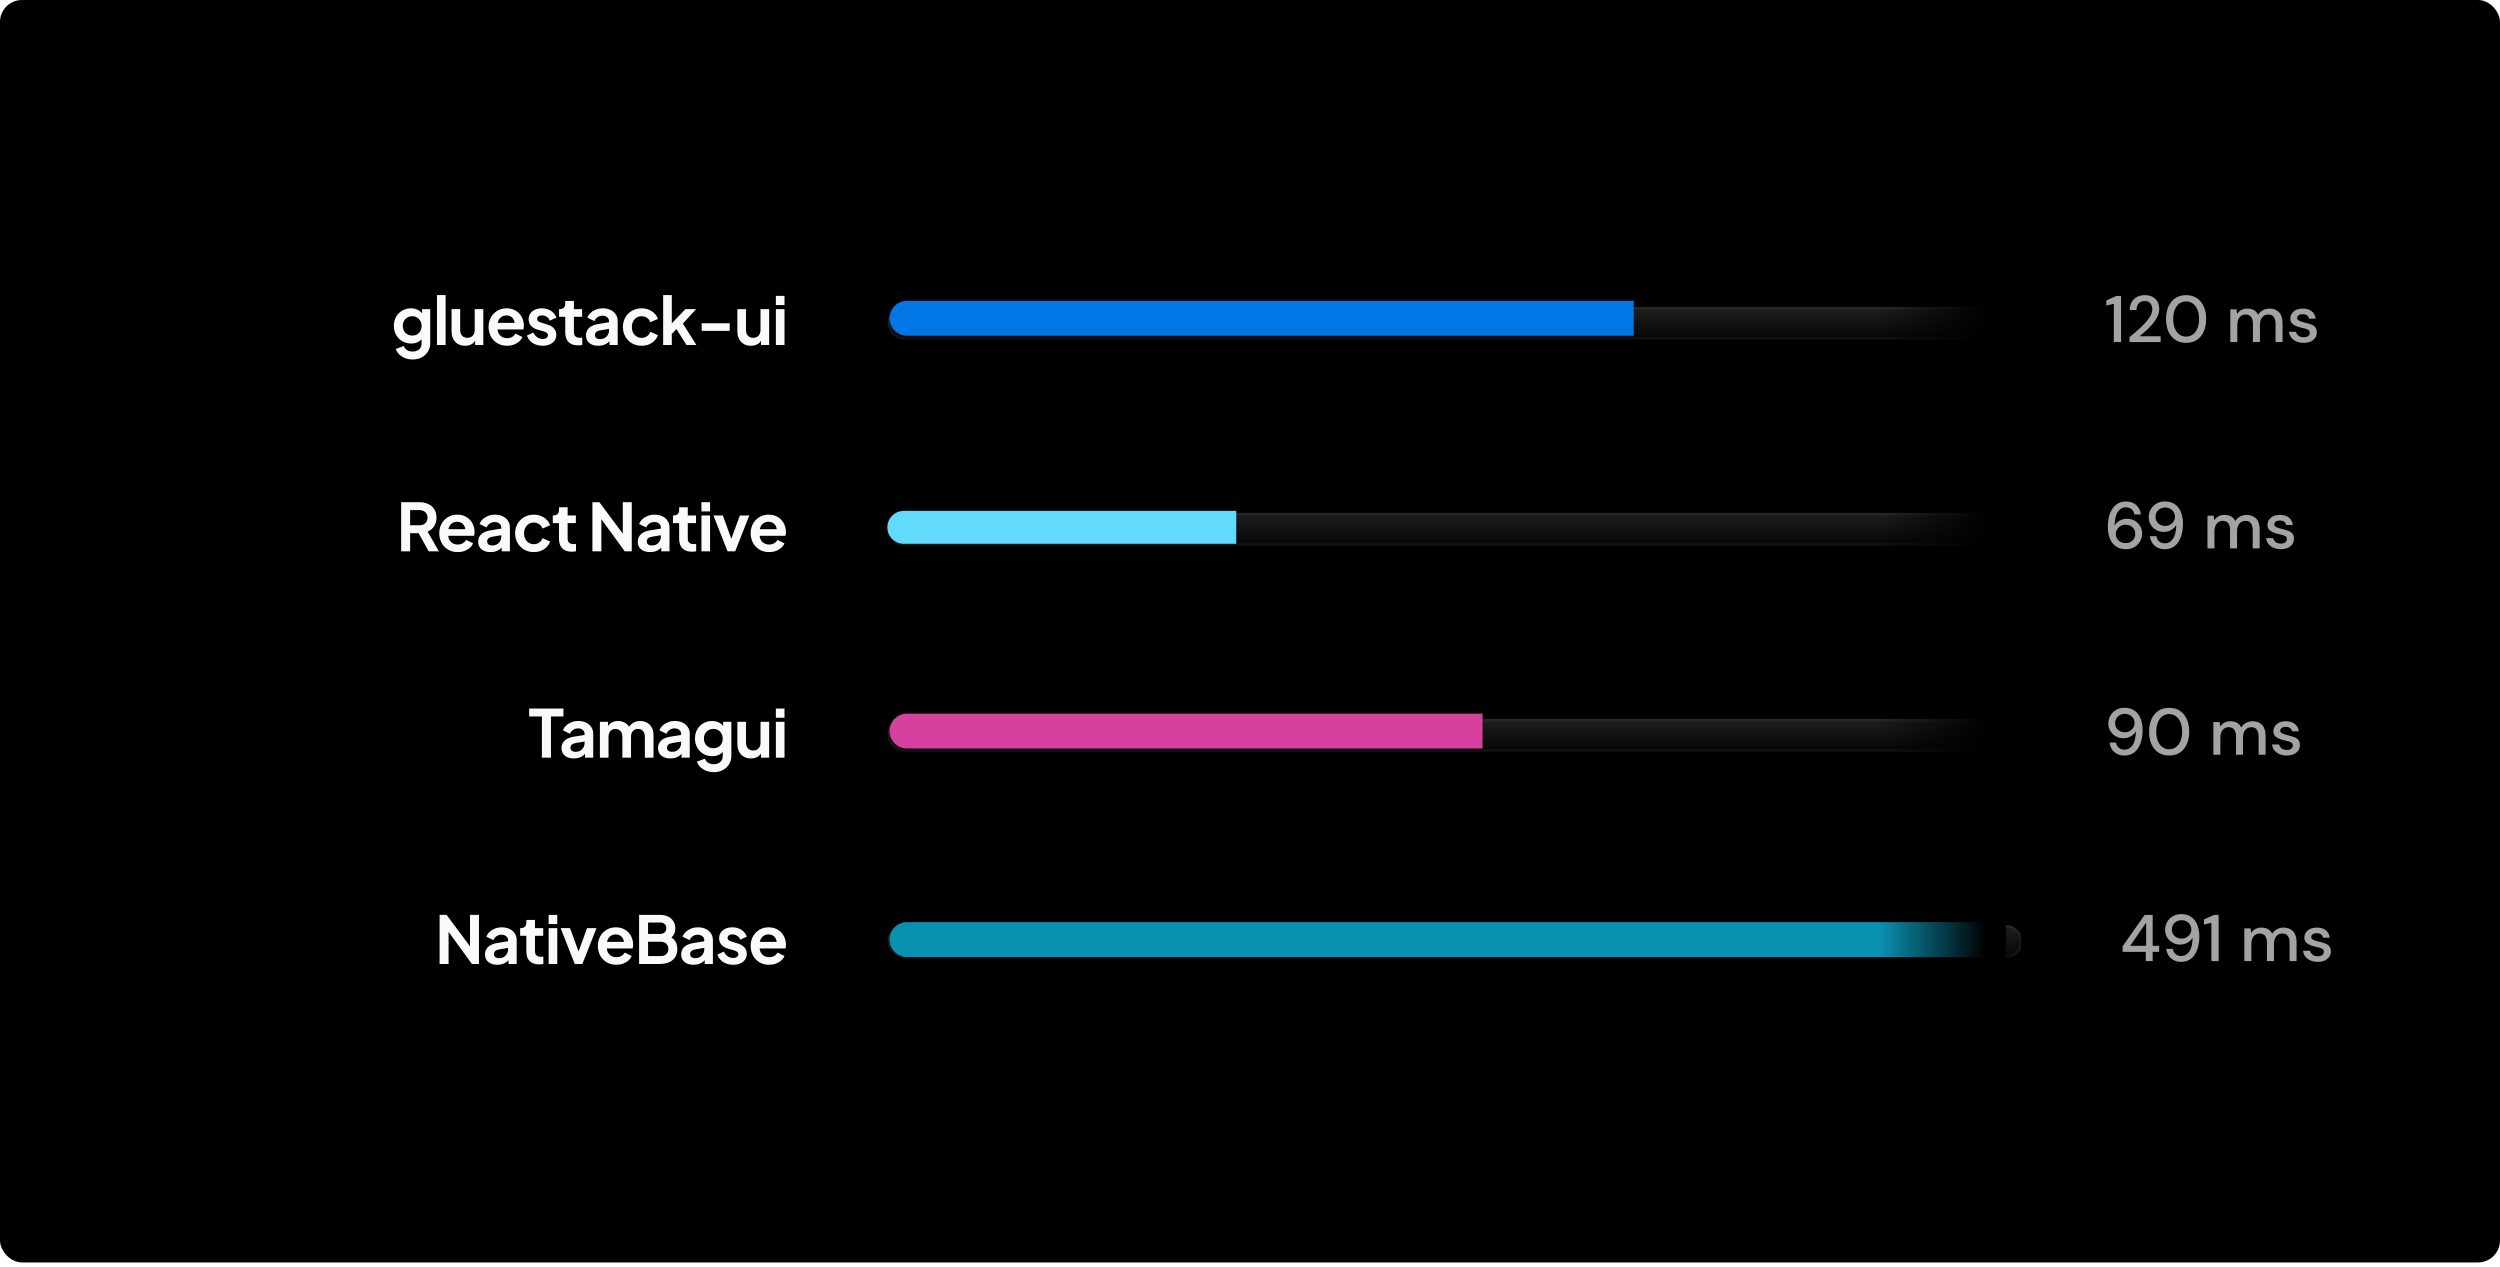 <svg width="430" height="218" viewBox="0 0 430 218" fill="none" xmlns="http://www.w3.org/2000/svg">
<rect width="430" height="217.14" rx="3.78" fill="black"/>
<path d="M70.983 61.83C70.522 61.83 70.095 61.755 69.702 61.603C69.309 61.452 68.968 61.24 68.681 60.968C68.401 60.704 68.197 60.39 68.069 60.027L69.452 59.505C69.543 59.793 69.721 60.023 69.985 60.197C70.257 60.379 70.59 60.469 70.983 60.469C71.286 60.469 71.55 60.413 71.777 60.299C72.011 60.186 72.193 60.019 72.322 59.8C72.45 59.589 72.514 59.331 72.514 59.029V57.623L72.798 57.963C72.586 58.333 72.303 58.613 71.947 58.802C71.592 58.991 71.187 59.086 70.734 59.086C70.159 59.086 69.645 58.953 69.192 58.689C68.738 58.424 68.382 58.061 68.125 57.6C67.868 57.139 67.74 56.621 67.74 56.046C67.74 55.464 67.868 54.946 68.125 54.493C68.382 54.039 68.734 53.684 69.18 53.427C69.626 53.162 70.133 53.03 70.7 53.03C71.161 53.03 71.565 53.128 71.913 53.325C72.269 53.514 72.563 53.79 72.798 54.153L72.594 54.527V53.166H74V59.029C74 59.566 73.868 60.046 73.603 60.469C73.346 60.893 72.991 61.225 72.537 61.467C72.091 61.709 71.573 61.83 70.983 61.83ZM70.915 57.714C71.233 57.714 71.509 57.645 71.743 57.509C71.985 57.366 72.174 57.169 72.31 56.92C72.446 56.67 72.514 56.383 72.514 56.058C72.514 55.74 72.442 55.457 72.299 55.207C72.163 54.95 71.974 54.75 71.732 54.606C71.497 54.462 71.225 54.391 70.915 54.391C70.605 54.391 70.326 54.462 70.076 54.606C69.826 54.75 69.63 54.95 69.486 55.207C69.35 55.457 69.282 55.74 69.282 56.058C69.282 56.375 69.35 56.659 69.486 56.908C69.63 57.158 69.823 57.354 70.065 57.498C70.314 57.642 70.598 57.714 70.915 57.714ZM75.161 59.335V50.75H76.646V59.335H75.161ZM79.991 59.471C79.515 59.471 79.099 59.365 78.744 59.154C78.396 58.942 78.127 58.647 77.939 58.269C77.757 57.891 77.666 57.449 77.666 56.942V53.166H79.152V56.818C79.152 57.075 79.201 57.301 79.299 57.498C79.405 57.687 79.553 57.838 79.742 57.952C79.938 58.057 80.157 58.11 80.399 58.11C80.641 58.11 80.857 58.057 81.046 57.952C81.235 57.838 81.382 57.683 81.488 57.487C81.594 57.29 81.647 57.056 81.647 56.784V53.166H83.132V59.335H81.726V58.122L81.851 58.337C81.707 58.715 81.469 58.999 81.136 59.188C80.811 59.377 80.43 59.471 79.991 59.471ZM87.213 59.471C86.578 59.471 86.022 59.328 85.546 59.04C85.069 58.753 84.699 58.364 84.434 57.872C84.169 57.381 84.037 56.837 84.037 56.239C84.037 55.619 84.169 55.071 84.434 54.595C84.706 54.111 85.073 53.729 85.534 53.449C86.003 53.17 86.525 53.03 87.099 53.03C87.583 53.03 88.006 53.109 88.369 53.268C88.74 53.427 89.053 53.646 89.311 53.926C89.568 54.205 89.764 54.527 89.9 54.89C90.036 55.245 90.104 55.631 90.104 56.046C90.104 56.152 90.097 56.262 90.082 56.375C90.074 56.489 90.055 56.587 90.025 56.67H85.262V55.536H89.186L88.483 56.069C88.551 55.721 88.532 55.411 88.426 55.139C88.328 54.867 88.161 54.651 87.927 54.493C87.7 54.334 87.424 54.255 87.099 54.255C86.789 54.255 86.513 54.334 86.271 54.493C86.029 54.644 85.844 54.871 85.716 55.173C85.595 55.468 85.549 55.827 85.579 56.251C85.549 56.629 85.598 56.965 85.727 57.26C85.863 57.547 86.06 57.77 86.317 57.929C86.581 58.088 86.884 58.167 87.224 58.167C87.564 58.167 87.851 58.095 88.086 57.952C88.328 57.808 88.517 57.615 88.653 57.373L89.855 57.963C89.734 58.258 89.545 58.519 89.288 58.745C89.031 58.972 88.725 59.15 88.369 59.279C88.022 59.407 87.636 59.471 87.213 59.471ZM93.351 59.471C92.694 59.471 92.119 59.316 91.627 59.006C91.144 58.689 90.811 58.262 90.63 57.725L91.741 57.192C91.9 57.54 92.119 57.812 92.399 58.008C92.686 58.205 93.004 58.303 93.351 58.303C93.624 58.303 93.839 58.243 93.998 58.122C94.156 58.001 94.236 57.842 94.236 57.645C94.236 57.525 94.202 57.426 94.134 57.351C94.073 57.267 93.986 57.199 93.873 57.147C93.767 57.086 93.65 57.037 93.521 56.999L92.512 56.715C91.99 56.564 91.594 56.334 91.321 56.024C91.057 55.714 90.924 55.347 90.924 54.924C90.924 54.546 91.019 54.217 91.208 53.937C91.404 53.65 91.673 53.427 92.013 53.268C92.361 53.109 92.758 53.03 93.204 53.03C93.786 53.03 94.3 53.17 94.746 53.449C95.192 53.729 95.51 54.122 95.699 54.629L94.565 55.162C94.459 54.882 94.281 54.659 94.032 54.493C93.782 54.326 93.502 54.243 93.193 54.243C92.943 54.243 92.746 54.3 92.603 54.413C92.459 54.527 92.387 54.674 92.387 54.856C92.387 54.969 92.418 55.067 92.478 55.151C92.539 55.234 92.622 55.302 92.728 55.355C92.841 55.408 92.969 55.457 93.113 55.502L94.1 55.797C94.606 55.948 94.996 56.175 95.268 56.477C95.548 56.78 95.688 57.15 95.688 57.589C95.688 57.959 95.589 58.288 95.393 58.575C95.196 58.855 94.924 59.074 94.576 59.233C94.228 59.392 93.82 59.471 93.351 59.471ZM99.415 59.403C98.719 59.403 98.179 59.214 97.793 58.836C97.415 58.451 97.226 57.91 97.226 57.215V54.493H96.16V53.166H96.273C96.576 53.166 96.81 53.087 96.977 52.928C97.143 52.769 97.226 52.538 97.226 52.236V51.76H98.712V53.166H100.129V54.493H98.712V57.135C98.712 57.339 98.746 57.513 98.814 57.657C98.889 57.8 99.003 57.91 99.154 57.986C99.313 58.061 99.513 58.099 99.755 58.099C99.808 58.099 99.868 58.095 99.936 58.088C100.012 58.08 100.084 58.073 100.152 58.065V59.335C100.046 59.35 99.925 59.365 99.789 59.381C99.653 59.396 99.528 59.403 99.415 59.403ZM102.909 59.471C102.478 59.471 102.104 59.4 101.787 59.256C101.469 59.112 101.223 58.908 101.049 58.643C100.876 58.371 100.789 58.057 100.789 57.702C100.789 57.362 100.864 57.059 101.015 56.795C101.167 56.523 101.401 56.296 101.719 56.114C102.036 55.933 102.437 55.804 102.921 55.729L104.939 55.4V56.534L103.204 56.829C102.909 56.882 102.69 56.976 102.546 57.112C102.403 57.248 102.331 57.426 102.331 57.645C102.331 57.857 102.41 58.027 102.569 58.156C102.735 58.277 102.94 58.337 103.181 58.337C103.491 58.337 103.764 58.273 103.998 58.144C104.24 58.008 104.425 57.823 104.554 57.589C104.69 57.354 104.758 57.097 104.758 56.818V55.23C104.758 54.965 104.652 54.746 104.44 54.572C104.236 54.391 103.964 54.3 103.624 54.3C103.306 54.3 103.023 54.387 102.773 54.561C102.531 54.727 102.354 54.95 102.24 55.23L101.027 54.64C101.148 54.315 101.337 54.035 101.594 53.801C101.858 53.559 102.168 53.37 102.524 53.234C102.879 53.098 103.265 53.03 103.68 53.03C104.187 53.03 104.633 53.124 105.019 53.313C105.404 53.495 105.703 53.752 105.915 54.084C106.134 54.41 106.243 54.791 106.243 55.23V59.335H104.837V58.281L105.155 58.258C104.996 58.523 104.807 58.745 104.588 58.927C104.368 59.101 104.119 59.237 103.839 59.335C103.559 59.426 103.25 59.471 102.909 59.471ZM110.361 59.471C109.749 59.471 109.197 59.331 108.705 59.052C108.221 58.764 107.84 58.379 107.56 57.895C107.28 57.404 107.14 56.852 107.14 56.239C107.14 55.627 107.28 55.079 107.56 54.595C107.84 54.111 108.221 53.729 108.705 53.449C109.197 53.17 109.749 53.03 110.361 53.03C110.799 53.03 111.208 53.109 111.586 53.268C111.964 53.419 112.289 53.631 112.561 53.903C112.841 54.168 113.041 54.485 113.162 54.856L111.858 55.423C111.745 55.113 111.552 54.863 111.28 54.674C111.015 54.485 110.709 54.391 110.361 54.391C110.036 54.391 109.745 54.47 109.488 54.629C109.238 54.788 109.042 55.007 108.898 55.287C108.754 55.566 108.683 55.888 108.683 56.251C108.683 56.613 108.754 56.935 108.898 57.215C109.042 57.494 109.238 57.714 109.488 57.872C109.745 58.031 110.036 58.11 110.361 58.11C110.716 58.11 111.026 58.016 111.291 57.827C111.556 57.638 111.745 57.385 111.858 57.067L113.162 57.657C113.041 58.005 112.845 58.318 112.572 58.598C112.3 58.87 111.975 59.086 111.597 59.245C111.219 59.396 110.807 59.471 110.361 59.471ZM114.063 59.335V50.75H115.548V56.375L114.981 56.205L117.884 53.166H119.733L117.453 55.65L119.778 59.335H118.077L116.059 56.137L116.943 55.956L115.083 57.952L115.548 57.044V59.335H114.063ZM120.687 56.908V55.604H125.507V56.908H120.687ZM129.154 59.471C128.678 59.471 128.262 59.365 127.907 59.154C127.559 58.942 127.291 58.647 127.102 58.269C126.92 57.891 126.829 57.449 126.829 56.942V53.166H128.315V56.818C128.315 57.075 128.364 57.301 128.462 57.498C128.568 57.687 128.716 57.838 128.905 57.952C129.101 58.057 129.321 58.11 129.562 58.11C129.804 58.11 130.02 58.057 130.209 57.952C130.398 57.838 130.545 57.683 130.651 57.487C130.757 57.29 130.81 57.056 130.81 56.784V53.166H132.296V59.335H130.889V58.122L131.014 58.337C130.87 58.715 130.632 58.999 130.3 59.188C129.975 59.377 129.593 59.471 129.154 59.471ZM133.45 59.335V53.166H134.935V59.335H133.45ZM133.45 52.474V50.886H134.935V52.474H133.45Z" fill="#FAFAFA"/>
<g clip-path="url(#clip0_12265_36028)">
<g filter="url(#filter0_i_12265_36028)">
<rect x="152.626" y="52.307" width="192.319" height="5.67" rx="2.835" fill="url(#paint0_linear_12265_36028)"/>
<rect x="152.863" y="52.543" width="191.846" height="5.198" rx="2.599" stroke="white" stroke-opacity="0.04" stroke-width="0.473"/>
</g>
<path d="M153.001 54.744C153.001 53.087 154.345 51.744 156.001 51.744H281.001V57.744H156.001C154.345 57.744 153.001 56.401 153.001 54.744Z" fill="#0177E5"/>
</g>
<path d="M363.578 58.835V52.258L362.296 52.553V51.668L364.054 50.897H364.825V58.835H363.578ZM366.279 58.835V57.973C366.793 57.565 367.285 57.153 367.754 56.737C368.222 56.321 368.638 55.913 369.001 55.512C369.372 55.104 369.663 54.707 369.874 54.322C370.086 53.928 370.192 53.55 370.192 53.188C370.192 52.946 370.15 52.719 370.067 52.507C369.984 52.288 369.848 52.114 369.659 51.985C369.47 51.849 369.217 51.781 368.899 51.781C368.423 51.781 368.064 51.932 367.822 52.235C367.587 52.537 367.474 52.9 367.481 53.324H366.313C366.321 52.764 366.438 52.295 366.665 51.917C366.899 51.539 367.209 51.252 367.595 51.056C367.988 50.859 368.43 50.761 368.922 50.761C369.67 50.761 370.267 50.972 370.714 51.396C371.167 51.812 371.394 52.394 371.394 53.142C371.394 53.588 371.284 54.031 371.065 54.469C370.853 54.908 370.574 55.331 370.226 55.739C369.886 56.14 369.519 56.518 369.126 56.873C368.733 57.229 368.358 57.55 368.003 57.837H371.632V58.835H366.279ZM376.015 58.971C375.297 58.971 374.677 58.801 374.155 58.461C373.641 58.113 373.244 57.633 372.964 57.021C372.692 56.401 372.556 55.682 372.556 54.866C372.556 54.049 372.692 53.335 372.964 52.723C373.244 52.103 373.641 51.623 374.155 51.282C374.677 50.934 375.297 50.761 376.015 50.761C376.733 50.761 377.349 50.934 377.863 51.282C378.377 51.623 378.771 52.103 379.043 52.723C379.322 53.335 379.462 54.049 379.462 54.866C379.462 55.682 379.322 56.401 379.043 57.021C378.771 57.633 378.377 58.113 377.863 58.461C377.349 58.801 376.733 58.971 376.015 58.971ZM376.015 57.894C376.446 57.894 376.827 57.773 377.16 57.531C377.5 57.289 377.765 56.941 377.954 56.488C378.143 56.034 378.238 55.493 378.238 54.866C378.238 54.239 378.143 53.698 377.954 53.244C377.765 52.791 377.5 52.443 377.16 52.201C376.827 51.959 376.446 51.838 376.015 51.838C375.576 51.838 375.191 51.959 374.858 52.201C374.525 52.443 374.265 52.791 374.075 53.244C373.886 53.698 373.792 54.239 373.792 54.866C373.792 55.493 373.886 56.034 374.075 56.488C374.265 56.941 374.525 57.289 374.858 57.531C375.191 57.773 375.576 57.894 376.015 57.894ZM383.614 58.835V53.21H384.68L384.782 54.004C384.964 53.717 385.202 53.49 385.497 53.324C385.799 53.157 386.147 53.074 386.54 53.074C387.432 53.074 388.052 53.426 388.4 54.129C388.604 53.804 388.876 53.547 389.216 53.358C389.564 53.169 389.938 53.074 390.339 53.074C391.042 53.074 391.594 53.286 391.995 53.709C392.396 54.133 392.596 54.764 392.596 55.603V58.835H391.394V55.728C391.394 54.639 390.978 54.095 390.146 54.095C389.723 54.095 389.375 54.254 389.103 54.571C388.838 54.889 388.706 55.342 388.706 55.932V58.835H387.504V55.728C387.504 54.639 387.084 54.095 386.245 54.095C385.829 54.095 385.485 54.254 385.213 54.571C384.949 54.889 384.816 55.342 384.816 55.932V58.835H383.614ZM396.248 58.971C395.537 58.971 394.951 58.797 394.49 58.45C394.029 58.102 393.764 57.641 393.696 57.066H394.91C394.97 57.323 395.114 57.546 395.341 57.735C395.567 57.917 395.866 58.007 396.236 58.007C396.599 58.007 396.864 57.932 397.03 57.781C397.197 57.629 397.28 57.455 397.28 57.259C397.28 56.972 397.163 56.779 396.928 56.681C396.701 56.575 396.384 56.48 395.976 56.397C395.658 56.329 395.341 56.238 395.023 56.125C394.713 56.011 394.452 55.853 394.241 55.648C394.036 55.437 393.934 55.153 393.934 54.798C393.934 54.306 394.123 53.898 394.501 53.573C394.879 53.24 395.409 53.074 396.089 53.074C396.717 53.074 397.223 53.225 397.609 53.528C398.002 53.83 398.232 54.257 398.3 54.809H397.144C397.106 54.567 396.993 54.378 396.804 54.242C396.622 54.106 396.376 54.038 396.066 54.038C395.764 54.038 395.53 54.102 395.363 54.231C395.197 54.352 395.114 54.511 395.114 54.707C395.114 54.904 395.227 55.059 395.454 55.172C395.688 55.286 395.995 55.388 396.373 55.478C396.751 55.562 397.098 55.66 397.416 55.773C397.741 55.879 398.002 56.038 398.198 56.249C398.395 56.461 398.493 56.771 398.493 57.179C398.501 57.694 398.3 58.121 397.892 58.461C397.492 58.801 396.943 58.971 396.248 58.971Z" fill="#A3A3A3"/>
<path d="M69 94.825V86.376H72.141C72.716 86.376 73.223 86.482 73.661 86.694C74.107 86.898 74.455 87.201 74.704 87.601C74.954 87.994 75.079 88.474 75.079 89.041C75.079 89.624 74.939 90.119 74.659 90.527C74.387 90.935 74.016 91.238 73.548 91.434L75.487 94.825H73.74L71.665 91.117L72.663 91.707H70.542V94.825H69ZM70.542 90.346H72.164C72.444 90.346 72.686 90.293 72.89 90.187C73.094 90.073 73.253 89.918 73.366 89.722C73.48 89.525 73.536 89.299 73.536 89.041C73.536 88.777 73.48 88.55 73.366 88.361C73.253 88.164 73.094 88.013 72.89 87.907C72.686 87.794 72.444 87.737 72.164 87.737H70.542V90.346ZM78.729 94.961C78.094 94.961 77.538 94.818 77.062 94.53C76.585 94.243 76.215 93.854 75.95 93.362C75.686 92.871 75.553 92.326 75.553 91.729C75.553 91.109 75.686 90.561 75.95 90.085C76.222 89.601 76.589 89.219 77.05 88.939C77.519 88.66 78.041 88.52 78.615 88.52C79.099 88.52 79.523 88.599 79.885 88.758C80.256 88.917 80.57 89.136 80.827 89.416C81.084 89.695 81.28 90.017 81.416 90.38C81.553 90.735 81.621 91.121 81.621 91.536C81.621 91.642 81.613 91.752 81.598 91.865C81.59 91.979 81.572 92.077 81.541 92.16H76.778V91.026H80.702L79.999 91.559C80.067 91.211 80.048 90.901 79.942 90.629C79.844 90.357 79.678 90.141 79.443 89.983C79.216 89.824 78.941 89.745 78.615 89.745C78.305 89.745 78.029 89.824 77.787 89.983C77.546 90.134 77.36 90.361 77.232 90.663C77.111 90.958 77.066 91.317 77.096 91.74C77.066 92.119 77.115 92.455 77.243 92.75C77.379 93.037 77.576 93.26 77.833 93.419C78.097 93.578 78.4 93.657 78.74 93.657C79.08 93.657 79.368 93.585 79.602 93.442C79.844 93.298 80.033 93.105 80.169 92.863L81.371 93.453C81.25 93.748 81.061 94.009 80.804 94.236C80.547 94.462 80.241 94.64 79.885 94.769C79.538 94.897 79.152 94.961 78.729 94.961ZM84.369 94.961C83.938 94.961 83.564 94.889 83.246 94.746C82.929 94.602 82.683 94.398 82.509 94.133C82.335 93.861 82.248 93.547 82.248 93.192C82.248 92.852 82.324 92.549 82.475 92.285C82.626 92.013 82.861 91.786 83.178 91.604C83.496 91.423 83.897 91.294 84.38 91.219L86.399 90.89V92.024L84.664 92.319C84.369 92.372 84.15 92.466 84.006 92.602C83.862 92.739 83.791 92.916 83.791 93.135C83.791 93.347 83.87 93.517 84.029 93.646C84.195 93.767 84.399 93.827 84.641 93.827C84.951 93.827 85.223 93.763 85.458 93.634C85.7 93.498 85.885 93.313 86.013 93.079C86.15 92.844 86.218 92.587 86.218 92.308V90.72C86.218 90.455 86.112 90.236 85.9 90.062C85.696 89.881 85.424 89.79 85.084 89.79C84.766 89.79 84.483 89.877 84.233 90.051C83.991 90.217 83.813 90.44 83.7 90.72L82.487 90.13C82.608 89.805 82.796 89.525 83.054 89.291C83.318 89.049 83.628 88.86 83.984 88.724C84.339 88.588 84.724 88.52 85.14 88.52C85.647 88.52 86.093 88.614 86.478 88.803C86.864 88.985 87.163 89.242 87.374 89.575C87.594 89.9 87.703 90.281 87.703 90.72V94.825H86.297V93.77L86.615 93.748C86.456 94.012 86.267 94.236 86.047 94.417C85.828 94.591 85.579 94.727 85.299 94.825C85.019 94.916 84.709 94.961 84.369 94.961ZM91.821 94.961C91.208 94.961 90.656 94.821 90.165 94.542C89.681 94.254 89.299 93.869 89.02 93.385C88.74 92.894 88.6 92.342 88.6 91.729C88.6 91.117 88.74 90.569 89.02 90.085C89.299 89.601 89.681 89.219 90.165 88.939C90.656 88.66 91.208 88.52 91.821 88.52C92.259 88.52 92.668 88.599 93.046 88.758C93.424 88.909 93.749 89.121 94.021 89.393C94.301 89.658 94.501 89.975 94.622 90.346L93.318 90.913C93.204 90.603 93.011 90.353 92.739 90.164C92.475 89.975 92.169 89.881 91.821 89.881C91.496 89.881 91.205 89.96 90.948 90.119C90.698 90.278 90.501 90.497 90.358 90.777C90.214 91.056 90.142 91.378 90.142 91.74C90.142 92.103 90.214 92.425 90.358 92.704C90.501 92.984 90.698 93.204 90.948 93.362C91.205 93.521 91.496 93.6 91.821 93.6C92.176 93.6 92.486 93.506 92.751 93.317C93.015 93.128 93.204 92.875 93.318 92.557L94.622 93.147C94.501 93.495 94.304 93.808 94.032 94.088C93.76 94.36 93.435 94.576 93.057 94.734C92.679 94.886 92.267 94.961 91.821 94.961ZM98.335 94.893C97.639 94.893 97.099 94.704 96.713 94.326C96.335 93.941 96.146 93.4 96.146 92.704V89.983H95.08V88.656H95.194C95.496 88.656 95.73 88.576 95.897 88.418C96.063 88.259 96.146 88.028 96.146 87.726V87.25H97.632V88.656H99.049V89.983H97.632V92.625C97.632 92.829 97.666 93.003 97.734 93.147C97.809 93.29 97.923 93.4 98.074 93.476C98.233 93.551 98.433 93.589 98.675 93.589C98.728 93.589 98.788 93.585 98.856 93.578C98.932 93.57 99.004 93.563 99.072 93.555V94.825C98.966 94.84 98.845 94.855 98.709 94.871C98.573 94.886 98.448 94.893 98.335 94.893ZM101.894 94.825V86.376H103.096L107.746 92.636L107.122 92.761V86.376H108.664V94.825H107.451L102.869 88.52L103.436 88.395V94.825H101.894ZM111.819 94.961C111.388 94.961 111.014 94.889 110.697 94.746C110.379 94.602 110.133 94.398 109.959 94.133C109.785 93.861 109.699 93.547 109.699 93.192C109.699 92.852 109.774 92.549 109.925 92.285C110.077 92.013 110.311 91.786 110.628 91.604C110.946 91.423 111.347 91.294 111.831 91.219L113.849 90.89V92.024L112.114 92.319C111.819 92.372 111.6 92.466 111.456 92.602C111.313 92.739 111.241 92.916 111.241 93.135C111.241 93.347 111.32 93.517 111.479 93.646C111.645 93.767 111.849 93.827 112.091 93.827C112.401 93.827 112.674 93.763 112.908 93.634C113.15 93.498 113.335 93.313 113.464 93.079C113.6 92.844 113.668 92.587 113.668 92.308V90.72C113.668 90.455 113.562 90.236 113.35 90.062C113.146 89.881 112.874 89.79 112.534 89.79C112.216 89.79 111.933 89.877 111.683 90.051C111.441 90.217 111.264 90.44 111.15 90.72L109.937 90.13C110.058 89.805 110.247 89.525 110.504 89.291C110.768 89.049 111.078 88.86 111.434 88.724C111.789 88.588 112.175 88.52 112.59 88.52C113.097 88.52 113.543 88.614 113.929 88.803C114.314 88.985 114.613 89.242 114.825 89.575C115.044 89.9 115.153 90.281 115.153 90.72V94.825H113.747V93.77L114.065 93.748C113.906 94.012 113.717 94.236 113.498 94.417C113.278 94.591 113.029 94.727 112.749 94.825C112.469 94.916 112.159 94.961 111.819 94.961ZM119.001 94.893C118.306 94.893 117.765 94.704 117.38 94.326C117.002 93.941 116.813 93.4 116.813 92.704V89.983H115.747V88.656H115.86C116.162 88.656 116.397 88.576 116.563 88.418C116.729 88.259 116.813 88.028 116.813 87.726V87.25H118.298V88.656H119.716V89.983H118.298V92.625C118.298 92.829 118.332 93.003 118.4 93.147C118.476 93.29 118.589 93.4 118.741 93.476C118.899 93.551 119.1 93.589 119.342 93.589C119.395 93.589 119.455 93.585 119.523 93.578C119.599 93.57 119.671 93.563 119.739 93.555V94.825C119.633 94.84 119.512 94.855 119.376 94.871C119.24 94.886 119.115 94.893 119.001 94.893ZM120.647 94.825V88.656H122.132V94.825H120.647ZM120.647 87.964V86.376H122.132V87.964H120.647ZM125.137 94.825L122.71 88.656H124.332L126.09 93.51H125.489L127.258 88.656H128.88L126.453 94.825H125.137ZM132.289 94.961C131.654 94.961 131.098 94.818 130.622 94.53C130.146 94.243 129.775 93.854 129.511 93.362C129.246 92.871 129.114 92.326 129.114 91.729C129.114 91.109 129.246 90.561 129.511 90.085C129.783 89.601 130.149 89.219 130.611 88.939C131.079 88.66 131.601 88.52 132.176 88.52C132.659 88.52 133.083 88.599 133.446 88.758C133.816 88.917 134.13 89.136 134.387 89.416C134.644 89.695 134.841 90.017 134.977 90.38C135.113 90.735 135.181 91.121 135.181 91.536C135.181 91.642 135.173 91.752 135.158 91.865C135.151 91.979 135.132 92.077 135.102 92.16H130.338V91.026H134.262L133.559 91.559C133.627 91.211 133.608 90.901 133.502 90.629C133.404 90.357 133.238 90.141 133.003 89.983C132.777 89.824 132.501 89.745 132.176 89.745C131.866 89.745 131.59 89.824 131.348 89.983C131.106 90.134 130.921 90.361 130.792 90.663C130.671 90.958 130.626 91.317 130.656 91.74C130.626 92.119 130.675 92.455 130.803 92.75C130.939 93.037 131.136 93.26 131.393 93.419C131.658 93.578 131.96 93.657 132.3 93.657C132.641 93.657 132.928 93.585 133.162 93.442C133.404 93.298 133.593 93.105 133.729 92.863L134.931 93.453C134.81 93.748 134.621 94.009 134.364 94.236C134.107 94.462 133.801 94.64 133.446 94.769C133.098 94.897 132.712 94.961 132.289 94.961Z" fill="#FAFAFA"/>
<g clip-path="url(#clip1_12265_36028)">
<g filter="url(#filter1_i_12265_36028)">
<rect x="152.626" y="87.742" width="192.319" height="5.67" rx="2.835" fill="url(#paint1_linear_12265_36028)"/>
<rect x="152.863" y="87.978" width="191.846" height="5.198" rx="2.599" stroke="white" stroke-opacity="0.04" stroke-width="0.473"/>
</g>
<path d="M152.626 90.702C152.626 89.136 153.896 87.867 155.462 87.867H212.637V93.537H155.462C153.896 93.537 152.626 92.268 152.626 90.702Z" fill="#61DAFB"/>
</g>
<path d="M365.676 94.461C365.094 94.461 364.602 94.352 364.202 94.132C363.801 93.913 363.476 93.622 363.226 93.259C362.984 92.896 362.81 92.488 362.705 92.034C362.599 91.581 362.546 91.116 362.546 90.639C362.546 89.763 362.667 88.995 362.909 88.337C363.158 87.68 363.514 87.169 363.975 86.806C364.436 86.436 364.995 86.251 365.653 86.251C366.175 86.251 366.621 86.353 366.991 86.557C367.362 86.761 367.649 87.033 367.853 87.373C368.065 87.714 368.193 88.084 368.239 88.485H367.116C367.048 88.092 366.885 87.789 366.628 87.578C366.371 87.366 366.042 87.26 365.642 87.26C365.09 87.26 364.632 87.521 364.27 88.043C363.914 88.557 363.725 89.35 363.703 90.424C363.884 90.091 364.164 89.808 364.542 89.573C364.927 89.339 365.37 89.222 365.869 89.222C366.315 89.222 366.73 89.328 367.116 89.539C367.509 89.751 367.827 90.05 368.069 90.435C368.318 90.813 368.443 91.263 368.443 91.785C368.443 92.246 368.33 92.681 368.103 93.089C367.876 93.497 367.555 93.83 367.139 94.087C366.73 94.337 366.243 94.461 365.676 94.461ZM365.608 93.418C365.925 93.418 366.209 93.35 366.458 93.214C366.708 93.078 366.904 92.892 367.048 92.658C367.192 92.416 367.263 92.144 367.263 91.842C367.263 91.358 367.105 90.972 366.787 90.685C366.477 90.397 366.08 90.254 365.596 90.254C365.279 90.254 364.992 90.326 364.735 90.469C364.485 90.613 364.288 90.806 364.145 91.048C364.001 91.282 363.929 91.543 363.929 91.83C363.929 92.14 364.001 92.416 364.145 92.658C364.296 92.892 364.496 93.078 364.746 93.214C365.003 93.35 365.29 93.418 365.608 93.418ZM372.37 94.461C371.849 94.461 371.402 94.359 371.032 94.155C370.662 93.951 370.37 93.679 370.159 93.339C369.955 92.998 369.83 92.628 369.785 92.227H370.907C370.975 92.62 371.138 92.923 371.395 93.134C371.652 93.346 371.981 93.452 372.382 93.452C372.933 93.452 373.387 93.195 373.742 92.681C374.105 92.159 374.298 91.362 374.321 90.288C374.139 90.621 373.856 90.904 373.47 91.138C373.092 91.373 372.654 91.49 372.155 91.49C371.709 91.49 371.289 91.384 370.896 91.172C370.503 90.961 370.185 90.666 369.943 90.288C369.701 89.902 369.58 89.449 369.58 88.927C369.58 88.466 369.694 88.031 369.921 87.623C370.147 87.215 370.465 86.886 370.873 86.636C371.289 86.379 371.781 86.251 372.348 86.251C372.93 86.251 373.421 86.36 373.822 86.579C374.223 86.799 374.544 87.09 374.786 87.453C375.028 87.816 375.202 88.224 375.307 88.677C375.421 89.131 375.478 89.596 375.478 90.072C375.478 90.95 375.353 91.717 375.103 92.375C374.861 93.032 374.51 93.546 374.049 93.917C373.587 94.28 373.028 94.461 372.37 94.461ZM372.427 90.458C372.744 90.458 373.028 90.386 373.277 90.243C373.527 90.099 373.724 89.91 373.867 89.675C374.018 89.434 374.094 89.169 374.094 88.882C374.094 88.572 374.018 88.299 373.867 88.065C373.724 87.823 373.523 87.634 373.266 87.498C373.017 87.362 372.733 87.294 372.416 87.294C372.098 87.294 371.815 87.362 371.565 87.498C371.316 87.634 371.115 87.823 370.964 88.065C370.82 88.299 370.749 88.568 370.749 88.87C370.749 89.354 370.907 89.74 371.225 90.027C371.542 90.314 371.943 90.458 372.427 90.458ZM379.683 94.325V88.7H380.749L380.851 89.494C381.032 89.207 381.27 88.98 381.565 88.814C381.868 88.647 382.215 88.564 382.608 88.564C383.501 88.564 384.121 88.916 384.468 89.619C384.672 89.294 384.945 89.037 385.285 88.848C385.633 88.659 386.007 88.564 386.408 88.564C387.111 88.564 387.663 88.776 388.063 89.199C388.464 89.623 388.664 90.254 388.664 91.093V94.325H387.462V91.218C387.462 90.129 387.046 89.585 386.215 89.585C385.791 89.585 385.444 89.744 385.171 90.061C384.907 90.379 384.775 90.832 384.775 91.422V94.325H383.572V91.218C383.572 90.129 383.153 89.585 382.314 89.585C381.898 89.585 381.554 89.744 381.282 90.061C381.017 90.379 380.885 90.832 380.885 91.422V94.325H379.683ZM392.316 94.461C391.606 94.461 391.02 94.287 390.558 93.94C390.097 93.592 389.833 93.131 389.765 92.556H390.978C391.039 92.813 391.182 93.036 391.409 93.225C391.636 93.407 391.934 93.497 392.305 93.497C392.668 93.497 392.932 93.422 393.099 93.27C393.265 93.119 393.348 92.945 393.348 92.749C393.348 92.462 393.231 92.269 392.997 92.171C392.77 92.065 392.452 91.97 392.044 91.887C391.727 91.819 391.409 91.728 391.091 91.615C390.781 91.501 390.521 91.343 390.309 91.138C390.105 90.927 390.003 90.643 390.003 90.288C390.003 89.796 390.192 89.388 390.57 89.063C390.948 88.731 391.477 88.564 392.157 88.564C392.785 88.564 393.292 88.715 393.677 89.018C394.07 89.32 394.301 89.747 394.369 90.299H393.212C393.174 90.057 393.061 89.868 392.872 89.732C392.69 89.596 392.445 89.528 392.135 89.528C391.832 89.528 391.598 89.592 391.432 89.721C391.265 89.842 391.182 90.001 391.182 90.197C391.182 90.394 391.296 90.549 391.522 90.662C391.757 90.776 392.063 90.878 392.441 90.968C392.819 91.052 393.167 91.15 393.484 91.263C393.809 91.369 394.07 91.528 394.267 91.74C394.463 91.951 394.562 92.261 394.562 92.669C394.569 93.184 394.369 93.611 393.961 93.951C393.56 94.291 393.012 94.461 392.316 94.461Z" fill="#A3A3A3"/>
<path d="M93.207 130.315V123.227H91.018V121.866H96.916V123.227H94.761V130.315H93.207ZM98.701 130.451C98.27 130.451 97.896 130.379 97.578 130.236C97.261 130.092 97.015 129.888 96.841 129.623C96.667 129.351 96.58 129.037 96.58 128.682C96.58 128.342 96.656 128.039 96.807 127.775C96.958 127.502 97.192 127.276 97.51 127.094C97.828 126.913 98.228 126.784 98.712 126.709L100.731 126.38V127.514L98.996 127.809C98.701 127.862 98.482 127.956 98.338 128.092C98.194 128.228 98.123 128.406 98.123 128.625C98.123 128.837 98.202 129.007 98.361 129.136C98.527 129.256 98.731 129.317 98.973 129.317C99.283 129.317 99.555 129.253 99.79 129.124C100.031 128.988 100.217 128.803 100.345 128.568C100.481 128.334 100.549 128.077 100.549 127.797V126.21C100.549 125.945 100.444 125.726 100.232 125.552C100.028 125.37 99.755 125.28 99.415 125.28C99.098 125.28 98.814 125.367 98.565 125.541C98.323 125.707 98.145 125.93 98.032 126.21L96.818 125.62C96.939 125.295 97.128 125.015 97.385 124.781C97.65 124.539 97.96 124.35 98.315 124.214C98.671 124.078 99.056 124.01 99.472 124.01C99.979 124.01 100.425 124.104 100.81 124.293C101.196 124.475 101.494 124.732 101.706 125.064C101.925 125.389 102.035 125.771 102.035 126.21V130.315H100.629V129.26L100.946 129.238C100.788 129.502 100.599 129.725 100.379 129.907C100.16 130.081 99.91 130.217 99.631 130.315C99.351 130.406 99.041 130.451 98.701 130.451ZM103.181 130.315V124.146H104.576V125.575L104.417 125.336C104.531 124.89 104.758 124.558 105.098 124.338C105.438 124.119 105.839 124.01 106.3 124.01C106.807 124.01 107.253 124.142 107.638 124.406C108.024 124.671 108.273 125.019 108.387 125.45L107.967 125.484C108.156 124.992 108.44 124.626 108.818 124.384C109.196 124.134 109.63 124.01 110.122 124.01C110.56 124.01 110.95 124.108 111.29 124.304C111.638 124.501 111.91 124.777 112.106 125.132C112.303 125.48 112.401 125.885 112.401 126.346V130.315H110.916V126.697C110.916 126.425 110.866 126.191 110.768 125.994C110.67 125.798 110.534 125.646 110.36 125.541C110.186 125.427 109.974 125.37 109.725 125.37C109.49 125.37 109.283 125.427 109.101 125.541C108.92 125.646 108.78 125.798 108.682 125.994C108.583 126.191 108.534 126.425 108.534 126.697V130.315H107.048V126.697C107.048 126.425 106.999 126.191 106.901 125.994C106.803 125.798 106.663 125.646 106.481 125.541C106.308 125.427 106.1 125.37 105.858 125.37C105.623 125.37 105.415 125.427 105.234 125.541C105.052 125.646 104.913 125.798 104.814 125.994C104.716 126.191 104.667 126.425 104.667 126.697V130.315H103.181ZM115.302 130.451C114.872 130.451 114.497 130.379 114.18 130.236C113.862 130.092 113.617 129.888 113.443 129.623C113.269 129.351 113.182 129.037 113.182 128.682C113.182 128.342 113.257 128.039 113.409 127.775C113.56 127.502 113.794 127.276 114.112 127.094C114.429 126.913 114.83 126.784 115.314 126.709L117.332 126.38V127.514L115.597 127.809C115.302 127.862 115.083 127.956 114.94 128.092C114.796 128.228 114.724 128.406 114.724 128.625C114.724 128.837 114.804 129.007 114.962 129.136C115.129 129.256 115.333 129.317 115.575 129.317C115.885 129.317 116.157 129.253 116.391 129.124C116.633 128.988 116.818 128.803 116.947 128.568C117.083 128.334 117.151 128.077 117.151 127.797V126.21C117.151 125.945 117.045 125.726 116.833 125.552C116.629 125.37 116.357 125.28 116.017 125.28C115.699 125.28 115.416 125.367 115.166 125.541C114.924 125.707 114.747 125.93 114.633 126.21L113.42 125.62C113.541 125.295 113.73 125.015 113.987 124.781C114.252 124.539 114.562 124.35 114.917 124.214C115.272 124.078 115.658 124.01 116.074 124.01C116.58 124.01 117.026 124.104 117.412 124.293C117.797 124.475 118.096 124.732 118.308 125.064C118.527 125.389 118.637 125.771 118.637 126.21V130.315H117.23V129.26L117.548 129.238C117.389 129.502 117.2 129.725 116.981 129.907C116.762 130.081 116.512 130.217 116.232 130.315C115.953 130.406 115.643 130.451 115.302 130.451ZM122.777 132.81C122.316 132.81 121.889 132.734 121.495 132.583C121.102 132.432 120.762 132.22 120.475 131.948C120.195 131.683 119.991 131.37 119.862 131.007L121.246 130.485C121.337 130.772 121.514 131.003 121.779 131.177C122.051 131.358 122.384 131.449 122.777 131.449C123.079 131.449 123.344 131.392 123.571 131.279C123.805 131.165 123.987 130.999 124.115 130.78C124.244 130.568 124.308 130.311 124.308 130.009V128.603L124.591 128.943C124.38 129.313 124.096 129.593 123.741 129.782C123.386 129.971 122.981 130.065 122.527 130.065C121.953 130.065 121.439 129.933 120.985 129.669C120.531 129.404 120.176 129.041 119.919 128.58C119.662 128.119 119.533 127.601 119.533 127.026C119.533 126.444 119.662 125.926 119.919 125.472C120.176 125.019 120.528 124.664 120.974 124.406C121.42 124.142 121.926 124.01 122.493 124.01C122.955 124.01 123.359 124.108 123.707 124.304C124.062 124.493 124.357 124.769 124.591 125.132L124.387 125.507V124.146H125.794V130.009C125.794 130.546 125.661 131.026 125.397 131.449C125.14 131.872 124.784 132.205 124.331 132.447C123.884 132.689 123.367 132.81 122.777 132.81ZM122.709 128.693C123.026 128.693 123.302 128.625 123.537 128.489C123.779 128.345 123.968 128.149 124.104 127.899C124.24 127.65 124.308 127.363 124.308 127.037C124.308 126.72 124.236 126.436 124.092 126.187C123.956 125.93 123.767 125.73 123.525 125.586C123.291 125.442 123.019 125.37 122.709 125.37C122.399 125.37 122.119 125.442 121.87 125.586C121.62 125.73 121.424 125.93 121.28 126.187C121.144 126.436 121.076 126.72 121.076 127.037C121.076 127.355 121.144 127.639 121.28 127.888C121.424 128.138 121.616 128.334 121.858 128.478C122.108 128.621 122.391 128.693 122.709 128.693ZM129.154 130.451C128.678 130.451 128.262 130.345 127.907 130.133C127.559 129.922 127.291 129.627 127.102 129.249C126.92 128.871 126.829 128.429 126.829 127.922V124.146H128.315V127.797C128.315 128.054 128.364 128.281 128.462 128.478C128.568 128.667 128.716 128.818 128.905 128.931C129.101 129.037 129.321 129.09 129.562 129.09C129.804 129.09 130.02 129.037 130.209 128.931C130.398 128.818 130.545 128.663 130.651 128.466C130.757 128.27 130.81 128.035 130.81 127.763V124.146H132.296V130.315H130.889V129.101L131.014 129.317C130.87 129.695 130.632 129.979 130.3 130.168C129.975 130.357 129.593 130.451 129.154 130.451ZM133.45 130.315V124.146H134.935V130.315H133.45ZM133.45 123.454V121.866H134.935V123.454H133.45Z" fill="#FAFAFA"/>
<g clip-path="url(#clip2_12265_36028)">
<g filter="url(#filter2_i_12265_36028)">
<rect x="152.626" y="123.177" width="192.319" height="5.67" rx="2.835" fill="url(#paint2_linear_12265_36028)"/>
<rect x="152.863" y="123.414" width="191.846" height="5.198" rx="2.599" stroke="white" stroke-opacity="0.04" stroke-width="0.473"/>
</g>
<path d="M153.001 125.74C153.001 124.083 154.345 122.74 156.001 122.74H255.001V128.74H156.001C154.345 128.74 153.001 127.397 153.001 125.74Z" fill="#D6409F"/>
</g>
<path d="M365.426 129.951C364.905 129.951 364.459 129.849 364.088 129.645C363.718 129.441 363.427 129.169 363.215 128.828C363.011 128.488 362.886 128.118 362.841 127.717H363.963C364.031 128.11 364.194 128.412 364.451 128.624C364.708 128.836 365.037 128.942 365.438 128.942C365.99 128.942 366.443 128.685 366.799 128.171C367.161 127.649 367.354 126.851 367.377 125.778C367.195 126.11 366.912 126.394 366.526 126.628C366.148 126.863 365.71 126.98 365.211 126.98C364.765 126.98 364.345 126.874 363.952 126.662C363.559 126.451 363.241 126.156 362.999 125.778C362.757 125.392 362.636 124.938 362.636 124.417C362.636 123.956 362.75 123.521 362.977 123.113C363.204 122.704 363.521 122.375 363.929 122.126C364.345 121.869 364.837 121.74 365.404 121.74C365.986 121.74 366.477 121.85 366.878 122.069C367.279 122.289 367.6 122.58 367.842 122.943C368.084 123.305 368.258 123.714 368.364 124.167C368.477 124.621 368.534 125.086 368.534 125.562C368.534 126.439 368.409 127.207 368.159 127.864C367.917 128.522 367.566 129.036 367.105 129.407C366.644 129.77 366.084 129.951 365.426 129.951ZM365.483 125.948C365.801 125.948 366.084 125.876 366.334 125.732C366.583 125.589 366.78 125.4 366.923 125.165C367.074 124.923 367.15 124.659 367.15 124.371C367.15 124.061 367.074 123.789 366.923 123.555C366.78 123.313 366.579 123.124 366.322 122.988C366.073 122.852 365.789 122.784 365.472 122.784C365.154 122.784 364.871 122.852 364.621 122.988C364.372 123.124 364.171 123.313 364.02 123.555C363.876 123.789 363.805 124.058 363.805 124.36C363.805 124.844 363.963 125.23 364.281 125.517C364.598 125.804 364.999 125.948 365.483 125.948ZM373.102 129.951C372.384 129.951 371.764 129.781 371.242 129.441C370.728 129.093 370.331 128.613 370.051 128C369.779 127.38 369.643 126.662 369.643 125.846C369.643 125.029 369.779 124.315 370.051 123.702C370.331 123.082 370.728 122.602 371.242 122.262C371.764 121.914 372.384 121.74 373.102 121.74C373.82 121.74 374.436 121.914 374.951 122.262C375.465 122.602 375.858 123.082 376.13 123.702C376.41 124.315 376.55 125.029 376.55 125.846C376.55 126.662 376.41 127.38 376.13 128C375.858 128.613 375.465 129.093 374.951 129.441C374.436 129.781 373.82 129.951 373.102 129.951ZM373.102 128.874C373.533 128.874 373.915 128.753 374.247 128.511C374.588 128.269 374.852 127.921 375.041 127.467C375.23 127.014 375.325 126.473 375.325 125.846C375.325 125.218 375.23 124.678 375.041 124.224C374.852 123.77 374.588 123.423 374.247 123.181C373.915 122.939 373.533 122.818 373.102 122.818C372.664 122.818 372.278 122.939 371.945 123.181C371.613 123.423 371.352 123.77 371.163 124.224C370.974 124.678 370.879 125.218 370.879 125.846C370.879 126.473 370.974 127.014 371.163 127.467C371.352 127.921 371.613 128.269 371.945 128.511C372.278 128.753 372.664 128.874 373.102 128.874ZM380.701 129.815V124.19H381.767L381.87 124.984C382.051 124.697 382.289 124.47 382.584 124.303C382.886 124.137 383.234 124.054 383.627 124.054C384.519 124.054 385.139 124.405 385.487 125.109C385.691 124.783 385.964 124.526 386.304 124.337C386.652 124.148 387.026 124.054 387.426 124.054C388.13 124.054 388.681 124.266 389.082 124.689C389.483 125.112 389.683 125.744 389.683 126.583V129.815H388.481V126.708C388.481 125.619 388.065 125.075 387.234 125.075C386.81 125.075 386.463 125.233 386.19 125.551C385.926 125.868 385.793 126.322 385.793 126.912V129.815H384.591V126.708C384.591 125.619 384.172 125.075 383.332 125.075C382.917 125.075 382.573 125.233 382.3 125.551C382.036 125.868 381.904 126.322 381.904 126.912V129.815H380.701ZM393.335 129.951C392.624 129.951 392.039 129.777 391.577 129.429C391.116 129.082 390.852 128.62 390.783 128.046H391.997C392.057 128.303 392.201 128.526 392.428 128.715C392.655 128.896 392.953 128.987 393.324 128.987C393.687 128.987 393.951 128.911 394.118 128.76C394.284 128.609 394.367 128.435 394.367 128.239C394.367 127.951 394.25 127.759 394.016 127.66C393.789 127.554 393.471 127.46 393.063 127.377C392.745 127.309 392.428 127.218 392.11 127.105C391.8 126.991 391.54 126.832 391.328 126.628C391.124 126.417 391.022 126.133 391.022 125.778C391.022 125.286 391.211 124.878 391.589 124.553C391.967 124.22 392.496 124.054 393.176 124.054C393.804 124.054 394.31 124.205 394.696 124.508C395.089 124.81 395.32 125.237 395.388 125.789H394.231C394.193 125.547 394.08 125.358 393.891 125.222C393.709 125.086 393.464 125.018 393.154 125.018C392.851 125.018 392.617 125.082 392.451 125.211C392.284 125.332 392.201 125.49 392.201 125.687C392.201 125.884 392.314 126.039 392.541 126.152C392.776 126.265 393.082 126.367 393.46 126.458C393.838 126.541 394.186 126.64 394.503 126.753C394.828 126.859 395.089 127.018 395.286 127.229C395.482 127.441 395.581 127.751 395.581 128.159C395.588 128.673 395.388 129.1 394.98 129.441C394.579 129.781 394.031 129.951 393.335 129.951Z" fill="#A3A3A3"/>
<path d="M75.612 165.805V157.356H76.814L81.464 163.616L80.84 163.741V157.356H82.383V165.805H81.169L76.588 159.499L77.155 159.375V165.805H75.612ZM85.538 165.941C85.107 165.941 84.733 165.869 84.415 165.725C84.097 165.582 83.852 165.378 83.678 165.113C83.504 164.841 83.417 164.527 83.417 164.172C83.417 163.831 83.493 163.529 83.644 163.264C83.795 162.992 84.029 162.765 84.347 162.584C84.665 162.402 85.065 162.274 85.549 162.198L87.568 161.869V163.004L85.833 163.298C85.538 163.351 85.318 163.446 85.175 163.582C85.031 163.718 84.959 163.896 84.959 164.115C84.959 164.327 85.039 164.497 85.198 164.625C85.364 164.746 85.568 164.807 85.81 164.807C86.12 164.807 86.392 164.742 86.626 164.614C86.868 164.478 87.054 164.293 87.182 164.058C87.318 163.824 87.386 163.567 87.386 163.287V161.699C87.386 161.435 87.28 161.216 87.069 161.042C86.865 160.86 86.592 160.769 86.252 160.769C85.935 160.769 85.651 160.856 85.402 161.03C85.16 161.197 84.982 161.42 84.869 161.699L83.655 161.11C83.776 160.785 83.965 160.505 84.222 160.27C84.487 160.029 84.797 159.84 85.152 159.703C85.507 159.567 85.893 159.499 86.309 159.499C86.815 159.499 87.261 159.594 87.647 159.783C88.033 159.964 88.331 160.221 88.543 160.554C88.762 160.879 88.872 161.261 88.872 161.699V165.805H87.466V164.75L87.783 164.727C87.624 164.992 87.435 165.215 87.216 165.396C86.997 165.57 86.747 165.706 86.468 165.805C86.188 165.895 85.878 165.941 85.538 165.941ZM92.72 165.873C92.024 165.873 91.484 165.684 91.098 165.306C90.72 164.92 90.531 164.38 90.531 163.684V160.962H89.465V159.635H89.579C89.881 159.635 90.115 159.556 90.282 159.397C90.448 159.238 90.531 159.008 90.531 158.705V158.229H92.017V159.635H93.434V160.962H92.017V163.605C92.017 163.809 92.051 163.983 92.119 164.126C92.194 164.27 92.308 164.38 92.459 164.455C92.618 164.531 92.818 164.569 93.06 164.569C93.113 164.569 93.174 164.565 93.242 164.557C93.317 164.55 93.389 164.542 93.457 164.535V165.805C93.351 165.82 93.23 165.835 93.094 165.85C92.958 165.865 92.833 165.873 92.72 165.873ZM94.365 165.805V159.635H95.851V165.805H94.365ZM94.365 158.944V157.356H95.851V158.944H94.365ZM98.856 165.805L96.429 159.635H98.05L99.808 164.489H99.207L100.976 159.635H102.598L100.171 165.805H98.856ZM106.008 165.941C105.372 165.941 104.817 165.797 104.34 165.51C103.864 165.223 103.494 164.833 103.229 164.342C102.964 163.85 102.832 163.306 102.832 162.709C102.832 162.089 102.964 161.541 103.229 161.064C103.501 160.58 103.868 160.199 104.329 159.919C104.798 159.639 105.32 159.499 105.894 159.499C106.378 159.499 106.801 159.579 107.164 159.737C107.535 159.896 107.848 160.115 108.106 160.395C108.363 160.675 108.559 160.996 108.695 161.359C108.831 161.714 108.899 162.1 108.899 162.516C108.899 162.622 108.892 162.731 108.877 162.845C108.869 162.958 108.85 163.056 108.82 163.14H104.057V162.006H107.981L107.278 162.539C107.346 162.191 107.327 161.881 107.221 161.609C107.123 161.336 106.956 161.121 106.722 160.962C106.495 160.803 106.219 160.724 105.894 160.724C105.584 160.724 105.308 160.803 105.066 160.962C104.824 161.113 104.639 161.34 104.511 161.643C104.39 161.938 104.344 162.297 104.374 162.72C104.344 163.098 104.393 163.434 104.522 163.729C104.658 164.017 104.855 164.24 105.112 164.398C105.376 164.557 105.679 164.637 106.019 164.637C106.359 164.637 106.646 164.565 106.881 164.421C107.123 164.277 107.312 164.085 107.448 163.843L108.65 164.432C108.529 164.727 108.34 164.988 108.083 165.215C107.826 165.442 107.52 165.619 107.164 165.748C106.816 165.877 106.431 165.941 106.008 165.941ZM109.923 165.805V157.356H113.484C114.044 157.356 114.52 157.454 114.913 157.651C115.314 157.84 115.62 158.112 115.832 158.467C116.051 158.815 116.161 159.238 116.161 159.737C116.161 160.123 116.055 160.486 115.843 160.826C115.639 161.159 115.31 161.435 114.857 161.654V160.94C115.272 161.098 115.601 161.295 115.843 161.529C116.085 161.764 116.255 162.024 116.354 162.312C116.452 162.599 116.501 162.901 116.501 163.219C116.501 164.028 116.233 164.663 115.696 165.124C115.167 165.578 114.43 165.805 113.484 165.805H109.923ZM111.466 164.444H113.643C114.044 164.444 114.361 164.334 114.596 164.115C114.838 163.888 114.959 163.589 114.959 163.219C114.959 162.849 114.838 162.55 114.596 162.323C114.361 162.096 114.044 161.983 113.643 161.983H111.466V164.444ZM111.466 160.633H113.564C113.881 160.633 114.135 160.543 114.324 160.361C114.513 160.172 114.607 159.93 114.607 159.635C114.607 159.341 114.513 159.106 114.324 158.932C114.135 158.758 113.881 158.671 113.564 158.671H111.466V160.633ZM119.284 165.941C118.853 165.941 118.479 165.869 118.161 165.725C117.844 165.582 117.598 165.378 117.424 165.113C117.25 164.841 117.163 164.527 117.163 164.172C117.163 163.831 117.239 163.529 117.39 163.264C117.541 162.992 117.776 162.765 118.093 162.584C118.411 162.402 118.812 162.274 119.295 162.198L121.314 161.869V163.004L119.579 163.298C119.284 163.351 119.065 163.446 118.921 163.582C118.778 163.718 118.706 163.896 118.706 164.115C118.706 164.327 118.785 164.497 118.944 164.625C119.11 164.746 119.314 164.807 119.556 164.807C119.866 164.807 120.138 164.742 120.373 164.614C120.615 164.478 120.8 164.293 120.929 164.058C121.065 163.824 121.133 163.567 121.133 163.287V161.699C121.133 161.435 121.027 161.216 120.815 161.042C120.611 160.86 120.339 160.769 119.999 160.769C119.681 160.769 119.398 160.856 119.148 161.03C118.906 161.197 118.728 161.42 118.615 161.699L117.402 161.11C117.523 160.785 117.712 160.505 117.969 160.27C118.233 160.029 118.543 159.84 118.899 159.703C119.254 159.567 119.639 159.499 120.055 159.499C120.562 159.499 121.008 159.594 121.393 159.783C121.779 159.964 122.078 160.221 122.289 160.554C122.509 160.879 122.618 161.261 122.618 161.699V165.805H121.212V164.75L121.53 164.727C121.371 164.992 121.182 165.215 120.963 165.396C120.743 165.57 120.494 165.706 120.214 165.805C119.934 165.895 119.624 165.941 119.284 165.941ZM126.112 165.941C125.454 165.941 124.88 165.786 124.388 165.476C123.904 165.158 123.572 164.731 123.39 164.194L124.502 163.661C124.66 164.009 124.88 164.281 125.159 164.478C125.447 164.674 125.764 164.773 126.112 164.773C126.384 164.773 126.6 164.712 126.759 164.591C126.917 164.47 126.997 164.312 126.997 164.115C126.997 163.994 126.963 163.896 126.895 163.82C126.834 163.737 126.747 163.669 126.634 163.616C126.528 163.555 126.411 163.506 126.282 163.469L125.273 163.185C124.751 163.034 124.354 162.803 124.082 162.493C123.818 162.183 123.685 161.817 123.685 161.393C123.685 161.015 123.78 160.686 123.969 160.407C124.165 160.119 124.434 159.896 124.774 159.737C125.122 159.579 125.519 159.499 125.965 159.499C126.547 159.499 127.061 159.639 127.507 159.919C127.953 160.199 128.271 160.592 128.46 161.098L127.326 161.631C127.22 161.352 127.042 161.129 126.793 160.962C126.543 160.796 126.263 160.713 125.953 160.713C125.704 160.713 125.507 160.769 125.364 160.883C125.22 160.996 125.148 161.144 125.148 161.325C125.148 161.439 125.178 161.537 125.239 161.62C125.299 161.703 125.383 161.771 125.488 161.824C125.602 161.877 125.73 161.926 125.874 161.972L126.861 162.266C127.367 162.418 127.756 162.644 128.029 162.947C128.308 163.249 128.448 163.62 128.448 164.058C128.448 164.429 128.35 164.758 128.153 165.045C127.957 165.325 127.685 165.544 127.337 165.703C126.989 165.861 126.581 165.941 126.112 165.941ZM132.289 165.941C131.654 165.941 131.098 165.797 130.622 165.51C130.146 165.223 129.775 164.833 129.511 164.342C129.246 163.85 129.114 163.306 129.114 162.709C129.114 162.089 129.246 161.541 129.511 161.064C129.783 160.58 130.149 160.199 130.611 159.919C131.079 159.639 131.601 159.499 132.176 159.499C132.659 159.499 133.083 159.579 133.446 159.737C133.816 159.896 134.13 160.115 134.387 160.395C134.644 160.675 134.841 160.996 134.977 161.359C135.113 161.714 135.181 162.1 135.181 162.516C135.181 162.622 135.173 162.731 135.158 162.845C135.151 162.958 135.132 163.056 135.102 163.14H130.338V162.006H134.262L133.559 162.539C133.627 162.191 133.608 161.881 133.502 161.609C133.404 161.336 133.238 161.121 133.003 160.962C132.777 160.803 132.501 160.724 132.176 160.724C131.866 160.724 131.59 160.803 131.348 160.962C131.106 161.113 130.921 161.34 130.792 161.643C130.671 161.938 130.626 162.297 130.656 162.72C130.626 163.098 130.675 163.434 130.803 163.729C130.939 164.017 131.136 164.24 131.393 164.398C131.658 164.557 131.96 164.637 132.3 164.637C132.641 164.637 132.928 164.565 133.162 164.421C133.404 164.277 133.593 164.085 133.729 163.843L134.931 164.432C134.81 164.727 134.621 164.988 134.364 165.215C134.107 165.442 133.801 165.619 133.446 165.748C133.098 165.877 132.712 165.941 132.289 165.941Z" fill="#FAFAFA"/>
<g clip-path="url(#clip3_12265_36028)">
<g filter="url(#filter3_i_12265_36028)">
<rect x="152.626" y="158.62" width="195.319" height="5.67" rx="2.835" fill="url(#paint3_linear_12265_36028)"/>
<rect x="152.863" y="158.856" width="194.846" height="5.198" rx="2.599" stroke="white" stroke-opacity="0.04" stroke-width="0.473"/>
</g>
<path d="M153.001 161.604C153.001 159.948 154.345 158.604 156.001 158.604H343.001V164.604H156.001C154.345 164.604 153.001 163.261 153.001 161.604Z" fill="#0991B1"/>
</g>
<path d="M369.071 165.305V163.717H365.091V162.764L368.879 157.366H370.262V162.674H371.373V163.717H370.262V165.305H369.071ZM366.395 162.674H369.139V158.693L366.395 162.674ZM375.184 165.441C374.663 165.441 374.217 165.339 373.846 165.135C373.476 164.93 373.185 164.658 372.973 164.318C372.769 163.978 372.644 163.607 372.599 163.207H373.721C373.79 163.6 373.952 163.902 374.209 164.114C374.466 164.326 374.795 164.431 375.196 164.431C375.748 164.431 376.201 164.174 376.557 163.66C376.92 163.139 377.112 162.341 377.135 161.267C376.954 161.6 376.67 161.884 376.284 162.118C375.906 162.352 375.468 162.47 374.969 162.47C374.523 162.47 374.103 162.364 373.71 162.152C373.317 161.94 372.999 161.645 372.758 161.267C372.516 160.882 372.395 160.428 372.395 159.907C372.395 159.445 372.508 159.011 372.735 158.602C372.962 158.194 373.279 157.865 373.687 157.616C374.103 157.359 374.595 157.23 375.162 157.23C375.744 157.23 376.235 157.34 376.636 157.559C377.037 157.778 377.358 158.069 377.6 158.432C377.842 158.795 378.016 159.203 378.122 159.657C378.235 160.111 378.292 160.576 378.292 161.052C378.292 161.929 378.167 162.696 377.918 163.354C377.676 164.012 377.324 164.526 376.863 164.896C376.402 165.259 375.842 165.441 375.184 165.441ZM375.241 161.438C375.559 161.438 375.842 161.366 376.092 161.222C376.341 161.078 376.538 160.889 376.681 160.655C376.833 160.413 376.908 160.148 376.908 159.861C376.908 159.551 376.833 159.279 376.681 159.045C376.538 158.803 376.337 158.614 376.08 158.478C375.831 158.342 375.547 158.273 375.23 158.273C374.912 158.273 374.629 158.342 374.379 158.478C374.13 158.614 373.929 158.803 373.778 159.045C373.635 159.279 373.563 159.547 373.563 159.85C373.563 160.334 373.721 160.719 374.039 161.007C374.357 161.294 374.757 161.438 375.241 161.438ZM380.357 165.305V158.727L379.076 159.022V158.137L380.834 157.366H381.605V165.305H380.357ZM386.03 165.305V159.68H387.096L387.198 160.474C387.379 160.186 387.617 159.959 387.912 159.793C388.215 159.627 388.562 159.544 388.956 159.544C389.848 159.544 390.468 159.895 390.815 160.598C391.02 160.273 391.292 160.016 391.632 159.827C391.98 159.638 392.354 159.544 392.755 159.544C393.458 159.544 394.01 159.755 394.41 160.179C394.811 160.602 395.011 161.233 395.011 162.073V165.305H393.809V162.197C393.809 161.109 393.394 160.564 392.562 160.564C392.138 160.564 391.791 160.723 391.519 161.041C391.254 161.358 391.122 161.812 391.122 162.401V165.305H389.92V162.197C389.92 161.109 389.5 160.564 388.661 160.564C388.245 160.564 387.901 160.723 387.629 161.041C387.364 161.358 387.232 161.812 387.232 162.401V165.305H386.03ZM398.663 165.441C397.953 165.441 397.367 165.267 396.906 164.919C396.444 164.571 396.18 164.11 396.112 163.536H397.325C397.386 163.793 397.529 164.016 397.756 164.205C397.983 164.386 398.282 164.477 398.652 164.477C399.015 164.477 399.28 164.401 399.446 164.25C399.612 164.099 399.695 163.925 399.695 163.728C399.695 163.441 399.578 163.248 399.344 163.15C399.117 163.044 398.799 162.95 398.391 162.866C398.074 162.798 397.756 162.708 397.439 162.594C397.129 162.481 396.868 162.322 396.656 162.118C396.452 161.906 396.35 161.623 396.35 161.267C396.35 160.776 396.539 160.368 396.917 160.043C397.295 159.71 397.824 159.544 398.505 159.544C399.132 159.544 399.639 159.695 400.024 159.997C400.417 160.3 400.648 160.727 400.716 161.279H399.559C399.521 161.037 399.408 160.848 399.219 160.712C399.038 160.576 398.792 160.508 398.482 160.508C398.179 160.508 397.945 160.572 397.779 160.7C397.612 160.821 397.529 160.98 397.529 161.177C397.529 161.373 397.643 161.528 397.869 161.642C398.104 161.755 398.41 161.857 398.788 161.948C399.166 162.031 399.514 162.129 399.831 162.243C400.157 162.349 400.417 162.507 400.614 162.719C400.81 162.931 400.909 163.241 400.909 163.649C400.916 164.163 400.716 164.59 400.308 164.93C399.907 165.271 399.359 165.441 398.663 165.441Z" fill="#A3A3A3"/>
<rect width="172.111" height="41" transform="matrix(0 -1 -1 0 345 178.115)" fill="url(#paint4_linear_12265_36028)"/>
<defs>
<filter id="filter0_i_12265_36028" x="152.626" y="-256.791" width="329.82" height="816.528" filterUnits="userSpaceOnUse" color-interpolation-filters="sRGB">
<feFlood flood-opacity="0" result="BackgroundImageFix"/>
<feBlend mode="normal" in="SourceGraphic" in2="BackgroundImageFix" result="shape"/>
<feColorMatrix in="SourceAlpha" type="matrix" values="0 0 0 0 0 0 0 0 0 0 0 0 0 0 0 0 0 0 127 0" result="hardAlpha"/>
<feOffset dy="0.473"/>
<feComposite in2="hardAlpha" operator="arithmetic" k2="-1" k3="1"/>
<feColorMatrix type="matrix" values="0 0 0 0 1 0 0 0 0 1 0 0 0 0 1 0 0 0 0.08 0"/>
<feBlend mode="normal" in2="shape" result="effect1_innerShadow_12265_36028"/>
</filter>
<filter id="filter1_i_12265_36028" x="152.626" y="-221.348" width="329.82" height="816.528" filterUnits="userSpaceOnUse" color-interpolation-filters="sRGB">
<feFlood flood-opacity="0" result="BackgroundImageFix"/>
<feBlend mode="normal" in="SourceGraphic" in2="BackgroundImageFix" result="shape"/>
<feColorMatrix in="SourceAlpha" type="matrix" values="0 0 0 0 0 0 0 0 0 0 0 0 0 0 0 0 0 0 127 0" result="hardAlpha"/>
<feOffset dy="0.473"/>
<feComposite in2="hardAlpha" operator="arithmetic" k2="-1" k3="1"/>
<feColorMatrix type="matrix" values="0 0 0 0 1 0 0 0 0 1 0 0 0 0 1 0 0 0 0.08 0"/>
<feBlend mode="normal" in2="shape" result="effect1_innerShadow_12265_36028"/>
</filter>
<filter id="filter2_i_12265_36028" x="152.626" y="-185.921" width="329.82" height="816.528" filterUnits="userSpaceOnUse" color-interpolation-filters="sRGB">
<feFlood flood-opacity="0" result="BackgroundImageFix"/>
<feBlend mode="normal" in="SourceGraphic" in2="BackgroundImageFix" result="shape"/>
<feColorMatrix in="SourceAlpha" type="matrix" values="0 0 0 0 0 0 0 0 0 0 0 0 0 0 0 0 0 0 127 0" result="hardAlpha"/>
<feOffset dy="0.473"/>
<feComposite in2="hardAlpha" operator="arithmetic" k2="-1" k3="1"/>
<feColorMatrix type="matrix" values="0 0 0 0 1 0 0 0 0 1 0 0 0 0 1 0 0 0 0.08 0"/>
<feBlend mode="normal" in2="shape" result="effect1_innerShadow_12265_36028"/>
</filter>
<filter id="filter3_i_12265_36028" x="152.626" y="158.62" width="195.319" height="5.67" filterUnits="userSpaceOnUse" color-interpolation-filters="sRGB">
<feFlood flood-opacity="0" result="BackgroundImageFix"/>
<feBlend mode="normal" in="SourceGraphic" in2="BackgroundImageFix" result="shape"/>
<feColorMatrix in="SourceAlpha" type="matrix" values="0 0 0 0 0 0 0 0 0 0 0 0 0 0 0 0 0 0 127 0" result="hardAlpha"/>
<feOffset dy="0.473"/>
<feComposite in2="hardAlpha" operator="arithmetic" k2="-1" k3="1"/>
<feColorMatrix type="matrix" values="0 0 0 0 1 0 0 0 0 1 0 0 0 0 1 0 0 0 0.08 0"/>
<feBlend mode="normal" in2="shape" result="effect1_innerShadow_12265_36028"/>
</filter>
<linearGradient id="paint0_linear_12265_36028" x1="248.786" y1="52.307" x2="248.786" y2="57.977" gradientUnits="userSpaceOnUse">
<stop stop-color="white" stop-opacity="0.12"/>
<stop offset="1" stop-color="white" stop-opacity="0.02"/>
</linearGradient>
<linearGradient id="paint1_linear_12265_36028" x1="248.786" y1="87.742" x2="248.786" y2="93.412" gradientUnits="userSpaceOnUse">
<stop stop-color="white" stop-opacity="0.12"/>
<stop offset="1" stop-color="white" stop-opacity="0.02"/>
</linearGradient>
<linearGradient id="paint2_linear_12265_36028" x1="248.786" y1="123.177" x2="248.786" y2="128.848" gradientUnits="userSpaceOnUse">
<stop stop-color="white" stop-opacity="0.12"/>
<stop offset="1" stop-color="white" stop-opacity="0.02"/>
</linearGradient>
<linearGradient id="paint3_linear_12265_36028" x1="250.286" y1="158.62" x2="250.286" y2="164.29" gradientUnits="userSpaceOnUse">
<stop stop-color="white" stop-opacity="0.12"/>
<stop offset="1" stop-color="white" stop-opacity="0.02"/>
</linearGradient>
<linearGradient id="paint4_linear_12265_36028" x1="86.055" y1="3.315" x2="86.055" y2="21.617" gradientUnits="userSpaceOnUse">
<stop/>
<stop offset="1" stop-opacity="0"/>
</linearGradient>
<clipPath id="clip0_12265_36028">
<rect width="192.319" height="29.994" fill="white" transform="translate(152.626 40.338)"/>
</clipPath>
<clipPath id="clip1_12265_36028">
<rect width="192.319" height="29.994" fill="white" transform="translate(152.626 75.828)"/>
</clipPath>
<clipPath id="clip2_12265_36028">
<rect width="192.319" height="29.994" fill="white" transform="translate(152.626 111.318)"/>
</clipPath>
<clipPath id="clip3_12265_36028">
<rect width="195.011" height="29.994" fill="white" transform="translate(152.626 146.808)"/>
</clipPath>
</defs>
</svg>
